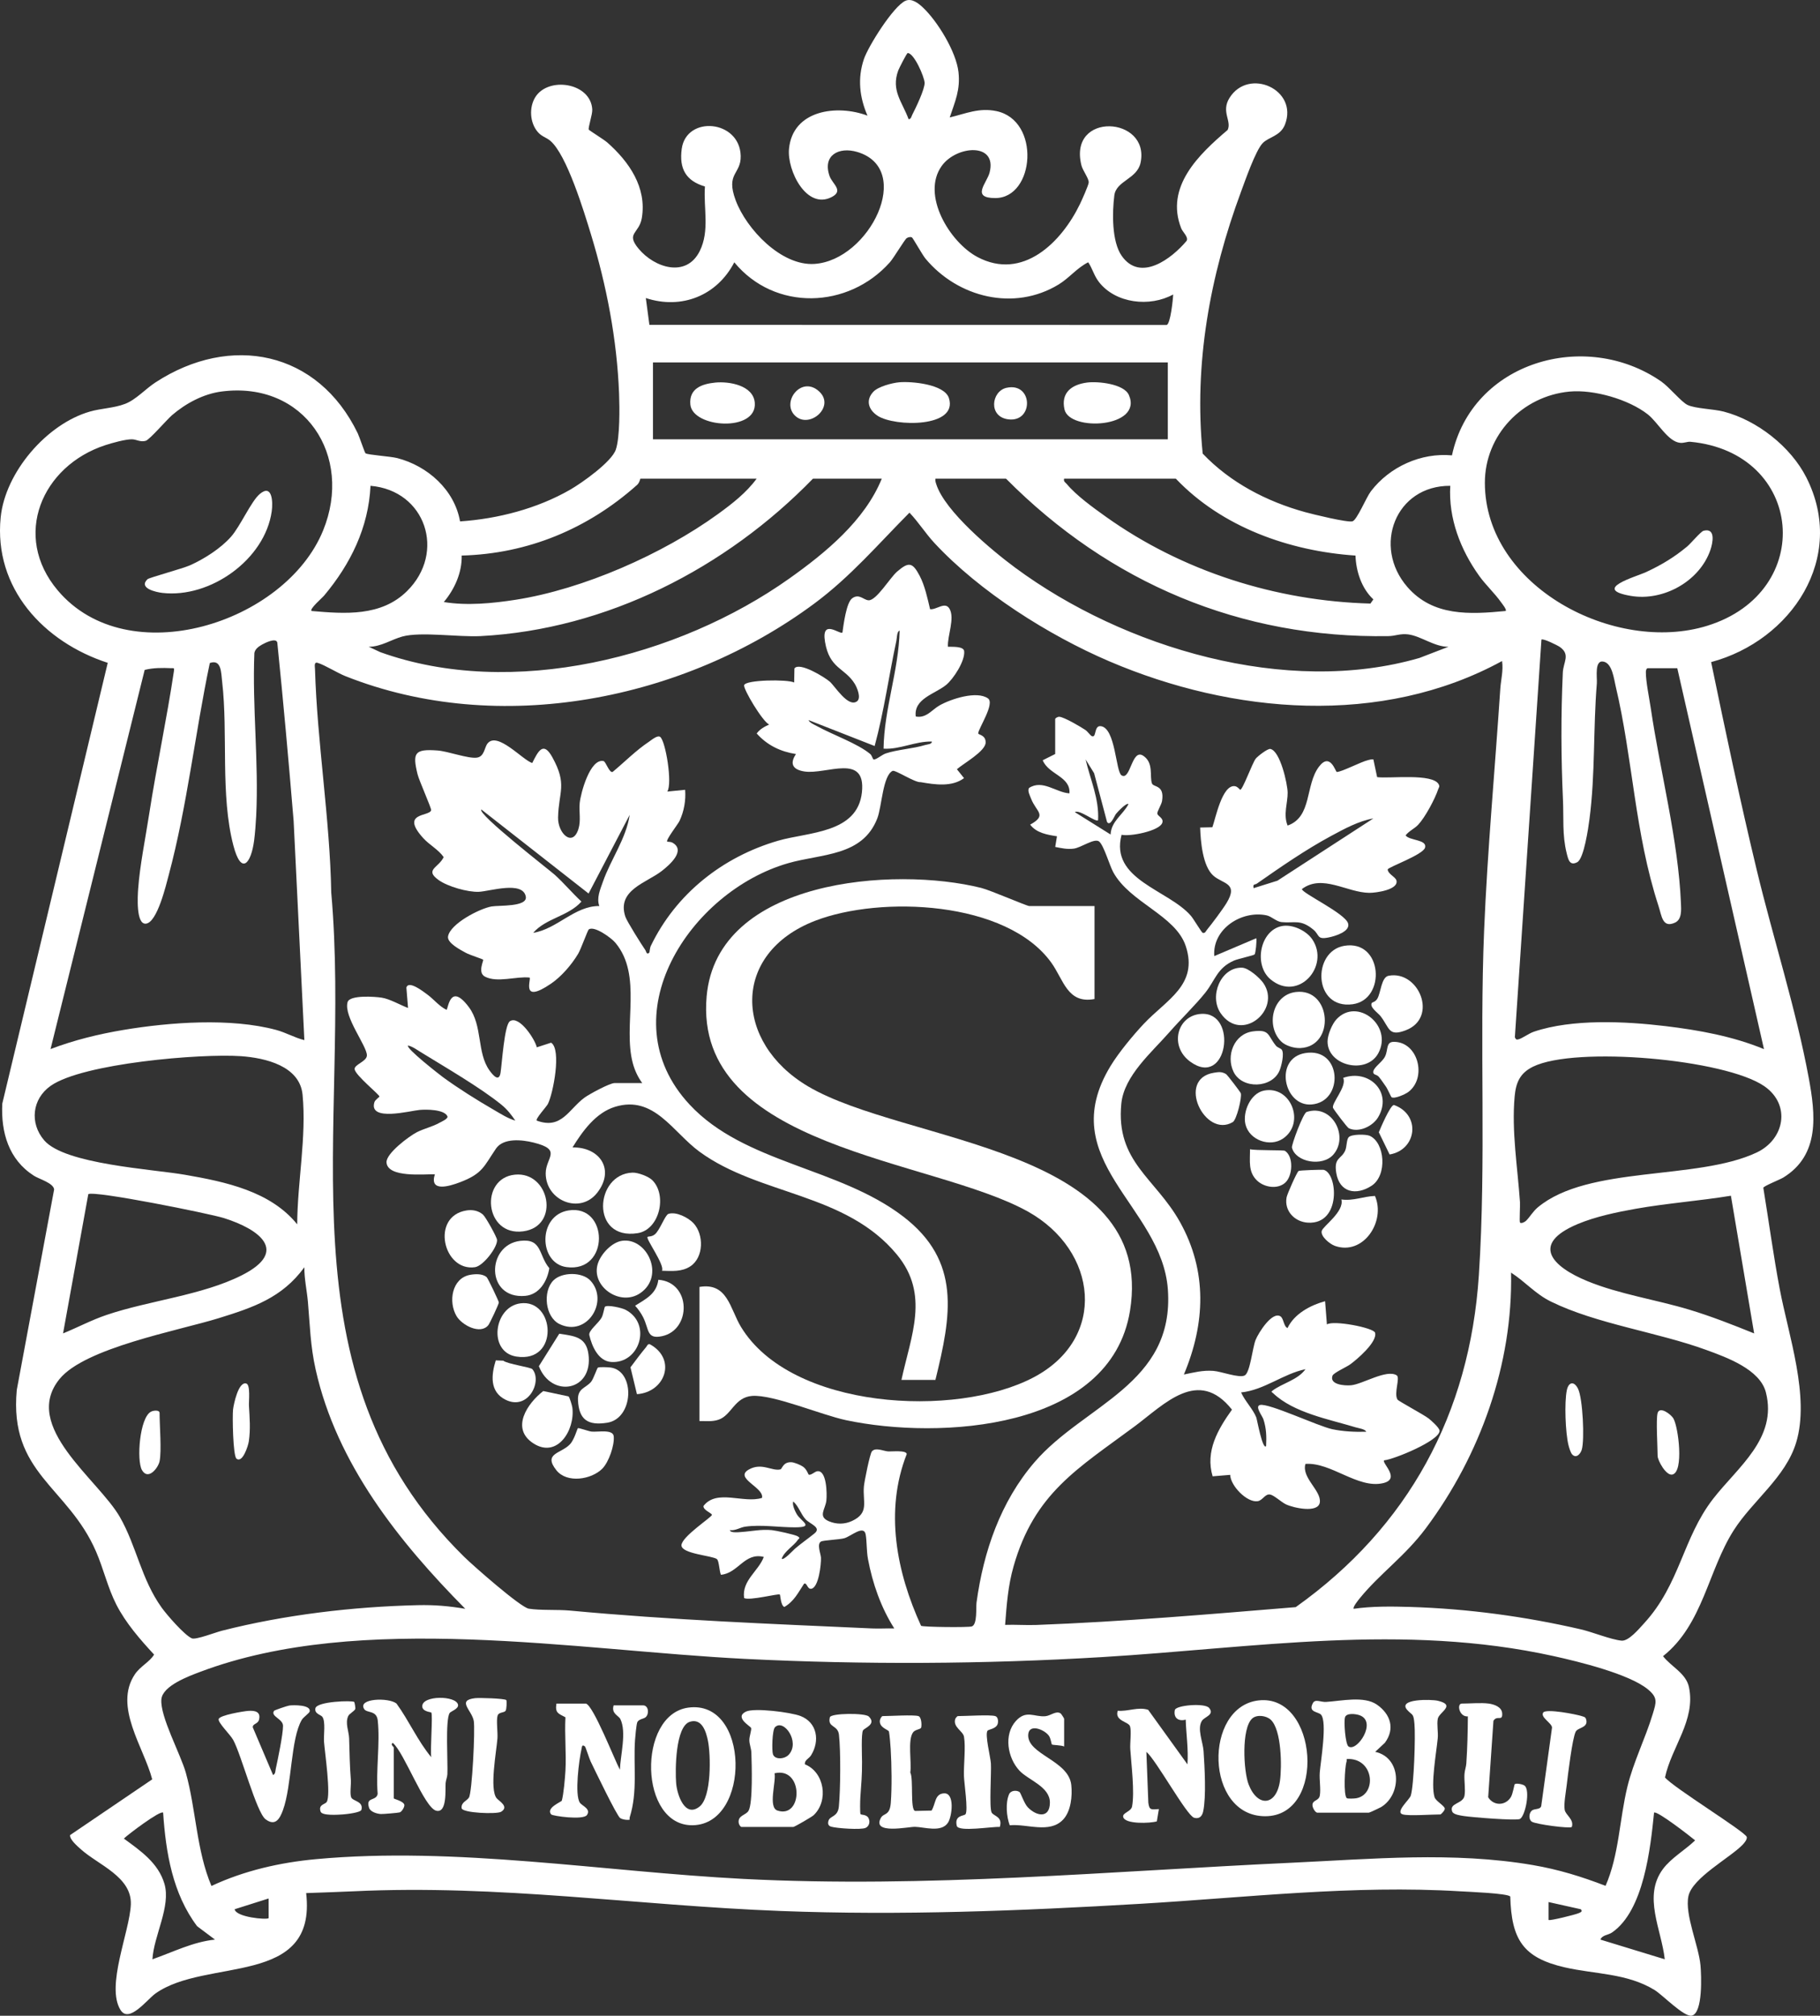 <?xml version="1.0" encoding="utf-8"?>
<svg xmlns="http://www.w3.org/2000/svg" data-name="Layer 1" id="Layer_1" viewBox="0 0 2311.59 2560">
  <rect x="0" y="0" width="2311.59" height="2560" fill="#333333" stroke="none"/>
  <defs>
    <style>
      .cls-1 {
        fill: #fff;
      }
    </style>
  </defs>
  <path class="cls-1" d="M1206.25,149.15c20.54-4.88,37.17-12.61,59.15-8.07,56.54,11.67,49.07,110.41-1.26,110.46-31.35.03-10.72-18.98-7.25-32.4,10.01-38.68-42.14-34.34-60.73-8.52-26.58,36.91,10.27,97.16,45.21,115.74,57.61,30.63,106.96-18.75,130.34-67.32,2.29-4.76,10.89-23.75,11.06-27.38.23-5.05-7.59-15.05-9.23-21.6-17.28-68.8,87.41-62.51,75.12-3.49-4.35,20.9-30.94,22.83-33.34,41.58-2.77,21.66-3.37,58.45,9.26,76.63,23.71,34.12,63.61,3.75,82.61-18.98,2.45-4.89-5.04-11.03-6.93-15.84-20.73-52.69,22.37-93.79,59-124.95,5.35-11.62-8.69-23.11,2.39-40.76,24.44-38.95,87.8-10.38,70.35,34.03-5.82,14.81-20.96,15.63-28.49,23.74-8.93,9.61-22.05,47.35-27.23,61.33-39.41,106.24-60.19,219-48.74,332.71,35.05,36.86,81.19,60.82,130.03,74.33,9.65,2.67,53.72,13.48,60.19,11.71,5.69-1.56,17.52-30.45,23.37-38.12,23.89-31.31,63.96-49.32,103-45.67,25.57-118.94,169.31-160.54,265.57-93.99,10.61,7.33,25.57,26.09,33.63,29.95,9.9,4.74,32.89,5.06,46.02,8.48,42.37,11.03,85.05,44.49,104.88,83.59,51.71,101.98-19.05,207.2-120.92,234.53,18.33,88.33,36.89,176.73,58.02,264.41,20.95,86.9,49.71,175.85,65.91,263.37,8.68,46.87,14.44,98.05-32.21,126.81-4.43,2.73-24.96,10.73-25.43,13.05,7.01,42.82,12.79,85.93,20.85,128.58,11.1,58.74,38.5,136.8,20.87,194.88-13.45,44.32-55.17,73.68-79.28,111.46-32.73,51.29-39.07,119.63-89.84,159.92,10.74,13.71,29.34,21.65,33.02,39.61,8.58,41.92-22.17,75.53-30.5,114.39,9.9,12.46,102.63,69.36,103.86,75.66.62,3.18-3.17,7.65-5.38,9.93-16.12,16.64-63.87,41.95-68.73,65.22-4.9,23.46,13.14,62.91,15.35,88.09,1.06,12.09,3.22,60.35-11.08,63.61-9.66,2.2-36.93-26.2-47.23-32.53-34.98-21.5-75.78-19.96-114.24-28.81-53.03-12.19-67.54-35.53-69.07-89.88-2.8-4.17-54.63-6.12-63.72-6.67-135.85-8.23-270.91,7.91-406.44,15.89-152.26,8.97-303.63,14.97-456.37,9.11-183.7-7.04-357.57-33.89-542.65-25.01-20.02.96-40.16,1.48-60.17,2.27,13.94,119.99-127.08,81.56-191.46,127.58-10.77,7.7-33.48,38.31-44.34,20.86-18.95-30.46,11.75-99.37,13.12-134.02,1.38-35.08-41.35-50.15-63.43-70.02-4.33-3.89-14.37-12.39-13.74-18.05l104.32-70.79c-10.57-40.69-49.39-92.47-22.05-133.38,6.84-10.23,18.73-15.63,24.45-25.07-17.75-19.21-35.94-39.97-47.94-63.46-10.91-21.35-16.27-45.41-25.77-67.34-35.87-82.86-110.61-99.08-100.7-205.33l47.43-254.59c-.78-8.19-19.06-13.17-25.73-17.46-31.99-20.54-41.91-54.96-40.11-91.56l133.94-559.78C55.81,815.51-8.23,747.14.86,656.99c5.77-57.19,58.41-118.49,113.25-134.27,14.63-4.21,30.44-4.35,44.71-9.78,13.8-5.25,25.99-19.04,38.6-27.25,95.67-62.37,206.37-40.02,256.96,64.62,2.04,4.23,8.77,24.54,9.86,25.35,2.82,2.09,31.66,3.88,40.39,6.14,38.43,9.94,72.65,40.24,79.68,80.39,48.03-3.27,98.04-16.24,139.83-40.27,14.92-8.58,52.77-35.31,58.03-50.97s4.8-53.29,4.12-71.02c-2.66-68.77-15.82-137.1-35.82-202.63-8.61-28.2-30.73-101.24-51.69-118.62-5.15-4.27-10.85-5.19-15.97-11.28-9.94-11.83-10.95-31.05-2.95-43.97,16.45-26.57,70.46-18.6,72.37,15.59.36,6.47-5.73,23.74-4.36,25.69.82,1.17,19.33,12.61,23.51,16.3,27.63,24.43,50.31,57.04,43.79,95.93-3.36,20.05-20.86,18.87-3.95,39.09,20.11,24.04,60.48,37.23,77.56,2.74,12.8-25.86,4.59-54.34,6.54-81.93-24.29-7.14-32.85-22.75-29.47-47.74,5.81-42.88,73.77-36.93,74.91,8.89.59,23.61-19.35,21.44-6.45,56.24,13.56,36.58,57.92,83.77,100.18,80.95,69.81-4.66,127.07-120.69,54.19-142.22-23.1-6.82-44.27,4.06-35.09,30.54,3.53,10.19,18.44,18.58,2.81,26.72-31.97,16.64-56.84-33.62-54.29-61.06,4.6-49.55,61.02-56.81,99.68-42.28-10.09-23.31-12.79-47.21-4.62-71.61,5.51-16.46,37.66-67.73,52.95-74.31,7.98-3.44,16.31,3.15,22.05,8.55,18.69,17.58,42.35,56.42,45.19,81.98,2.51,22.65-4.27,37.15-11.11,57.67ZM1154.04,151.42c3.24-.2,3.49-3.48,4.59-5.6,4.29-8.33,16.08-32.68,15.72-40.76-.33-7.43-13.35-37.68-21.45-37.68-1.26,0-11.21,19.85-12.03,22.08-9.35,25.56,5.01,39.71,13.17,61.97ZM1158.3,301.57c-1.72-1.1-4.81-.35-6.62.82-2.65,1.72-16.43,25.08-21.48,30.75-52.8,59.3-146.14,62.45-197.57,0-21.88,42.28-66.89,60.35-112.37,45.38l4.54,34.05,656.95.12c4.87-1.16,8.14-32.81,8.27-38.71-29.52,16.31-72.99,11.53-94.26-15.84-6.33-8.15-8.1-16.82-13.61-25.05-14.21,7.05-24.17,20.03-37.6,28.21-56.55,34.43-127.87,16.55-169-32.71-4.02-4.82-15.9-26.16-17.25-27.03ZM1483.24,460.29h-653.91v97.65h653.91v-97.65ZM281.58,497.2c-23.17,2.98-45.62,15.07-63.05,30.04-6.61,5.68-28.44,31.08-33.37,32.55-6.86,2.06-11.81-1.82-17.68-1.87-8.37-.06-25.07,4.62-33.52,7.37-80.85,26.31-119.03,115.26-60.65,184.48,88.95,105.48,288.89,42.04,337.07-76.05,38.75-94.97-23.74-190.03-128.81-176.52ZM1993.62,497.29c-60.19,5.6-107.74,55.16-107.68,115.91.14,132.16,165.58,217.75,282.44,181.53,138.89-43.05,122.92-220.03-21.42-233.67-3.78-.36-8.01,1.82-12.95,1.35-15.66-1.49-28.23-26.04-41.2-36.2-24.36-19.09-68.63-31.75-99.19-28.91ZM961.02,607.9h-147.58c-.46,0-.81,4.84-4.4,8.05-62.23,55.51-138.47,87.42-222.66,89.6.59,21.5-9.02,42.76-22.69,59.04,29.49,4.84,61.74,1.7,91.3-2.9,85.63-13.34,186.78-58.01,256.8-108.77,18.08-13.11,35.98-26.99,49.23-45ZM1119.95,607.9h-87.41c-110.27,113.52-261.92,191.62-422.22,199.95-28.18,1.46-75.68-5.91-99.35.55-13.85,3.78-27.04,13.04-42.64,13l14.7,6.84c167.2,60.11,378.35,6.67,519.58-93.58,45.92-32.6,95.75-73.54,117.35-126.76ZM1277.76,607.9h-89.69c-.43,2.53.3,4.55,1.04,6.9,10.81,34.45,71.04,84.54,100.41,106.24,138.06,101.98,344.42,163.55,513.33,114.56l36.85-14.2c-17.76.26-34.88-13.65-51.25-15.73-9.89-1.26-16.25,2.04-24.7,2.18-188.04,3.12-354.52-67.49-485.99-199.95ZM1493.45,607.9h-141.91c-.92,3.89,1.49,4.54,3.39,6.83,12.25,14.72,33.65,30.08,49.46,41.37,97.45,69.55,216.45,107.22,336.19,110.43l3.74-5.3c-14.91-13.91-21.99-35.41-22.71-55.66-83.91-5.66-169.57-36.07-228.18-97.66ZM395.67,775.95c42.53,3.71,88.41,7.18,121.24-25.19,49.88-49.17,23.7-127.91-46.32-133.78-2.51,53.17-25.46,99.55-59.1,139.63-2.34,2.79-18.65,16.73-15.83,19.35ZM1841.98,616.98c-69.63-.47-99.11,76.95-54.55,128.38,32.62,37.66,79.36,35,124.92,30.59,1.76-1.62-4.45-9.1-5.88-11.13-8.16-11.52-19.51-21.97-27.78-33.53-23.7-33.13-39.13-72.96-36.7-114.31ZM1340.19,957.64v-44.28c0-1.37,3.26-3.18,5.21-3.07,6.09.34,27.16,12.73,33.24,16.84,2.9,1.96,6.07,6.89,8.12,7.79,6.19,2.71,2.4-13.78,11.33-12.7,18.87,2.29,18.94,57.71,26.35,62.43,11.59,7.39,12.82-34.71,27.64-24.81,13.48,9,7.85,25.89,10.99,35.01,1.84,5.36,16.26,1.44,12.86,22.41-.78,4.82-6.52,13.45-5.99,16.15.66,3.32,8.17,5.48,6.35,11.39-3.27,10.64-41.52,17.88-51.77,15.35-15.2,57.23,59.56,69.68,88.18,103.08,3.09,3.6,13.58,21.2,14.85,21.51,3.2.77,3.81-1.94,5.3-3.75,6.27-7.61,20.02-25.98,24.95-34.09,15.67-25.73-4.6-24.11-16.7-34.79-13.74-12.14-16.18-43.78-16.78-61.15l15.52-.34c4.08-11.45,12.4-54.03,28.41-52.22,3.6.41,6.53,4.61,6.95,4.61,3.19,0,15.32-33.77,19.61-39.38,2.43-3.18,15.26-13.13,18.66-12.47,12.55,2.46,21.82,44.39,21.98,55.41.19,12.92-5.84,27.67-.07,41.9,31.39-11.01,22.09-51.3,39.86-74.79,14.31-18.91,21.06,6.77,22.64,6.73,6.52-.16,30.4-12.8,39.51-15,2.31-.56,4.53-1.32,6.95-.97l4.76,22.51c15.23,2.15,70.82-5.29,78.29,9.31,1.48,2.89.02,3.8-.73,6.07-4.02,12.26-16.61,35.73-25.44,45.12-4.78,5.08-11.68,7.8-15.96,13.52,4.96,6.81,27.61,5,24.68,15.57-2.5,9.04-46.73,24.67-47.43,27.61.28,5.89,9.91,9.43,11.1,14.03,3.08,11.88-26.17,15.83-34.56,15.73-28.34-.33-59.52-24.29-85.49-4.82-.06,5.21,54.8,30.77,58.65,43.6,3.09,10.3-16.18,16.15-24.54,17.84-15.52,3.15-11.24-3.02-19.73-10.02-16.41-13.52-23.95-7.75-40.32-9.44-6.49-.67-12.71-7.26-18.89-8.56-31.77-6.68-69.07,17.26-66.47,51.72l53.37-22.68c.72,3.86-.76,18.48-2.14,20.57-.8,1.21-21.22,5.62-26.23,7.83-21.48,9.47-23.65,24.72-36.42,40.79-12.09,15.22-31.46,34-45.41,49.96-22.32,25.52-57.76,55.42-61.24,90.91-7.23,73.89,43.24,94.42,74.47,150.31,34.92,62.48,32.26,128.83,4.99,193.72,13.07-2.64,23.84-5.61,37.55-4.61,9.92.73,32.7,9.45,39.67,5.82s9.88-35.24,13.9-45.19c3.59-8.88,20.87-36.56,31.54-29.89,4.18,2.61,4.08,13.15,9,14.82,8.6-18.07,28.9-28.89,47.69-34.05l2.31,29.52c7.98-5.71,59.36,4.14,61.16,10.49,3.29,11.59-23.04,34.12-31.86,40.41-4.71,3.36-20.88,10.56-22.19,14.17-4.11,11.32,14.96,12.93,23.53,12.17,14.65-1.31,45.16-20.74,57.99-12.62,4.75,3.01-3.91,22.7,1,30.79,1.2,1.98,33.49,19.2,39.58,24,3.35,2.64,13.91,11.91,13.9,15.7-.01,12.5-57.71,36.2-70.48,37.49-3.14,3.43,21.71,23.81-1.6,29.02-32.02,7.15-65.84-26.91-98.3-24.5-5.22,17.56,20.25,33.84,18.29,48.77-1.86,14.15-33.59,7.21-43.35,2.43-5.72-2.81-14.81-11.39-19.73-12.3-6.54-1.22-9.44,7.43-15.86,8.43-13.56,2.11-34.52-19.54-34.93-33.44l-22.29,1.85c-9.56-31.86,6.71-59.73,24.56-84.67-42.77-53.96-85.71-6.92-123.57,21.2-72.01,53.47-127.31,84.72-153.81,177.73-7.11,24.97-8.76,48.69-10.76,74.41,13.22-.46,26.61.6,39.84.1,109.63-4.13,219.9-13.62,329.29-22.64,143.2-101.88,221.04-246.01,232.57-421.43,9.56-145.42.62-292.66,6.7-438.41,4.25-101.97,13.76-204.21,20.54-306.48.75-11.27,4.06-23.17,2.24-35.21-153.33,83.75-342.4,67.29-498.75.4-77.4-33.12-164.71-88.45-222.15-150.25-11.29-12.14-20.3-26.58-31.75-38.6-39.94,40.23-74.9,81.34-120.75,115.37-165.76,123.03-400.3,169.76-595.53,92.32-10.47-4.15-26.49-14.29-35.32-16.92-5.01-1.49-3.54,4.57-3.44,7.98,2.72,92.98,18.97,190.27,20.63,283.69,26.5,299.67-69.86,609.39,169,843.84,11.22,11.02,71.37,63.99,81.92,65.68,14.8,2.37,36.38.94,52.09,2.4,130.71,12.15,253.27,16.78,383.74,22.69,9.43.43,18.95-.25,28.37,0-16.89-26.48-27.62-57.16-33.4-88.07-1.97-10.56-1.34-21.97-2.92-31.14-2.23-12.89-18.73,2.27-27.15,4.65-6.43,1.82-26.99,2.51-29.76,4.29-5.38,3.47-.07,15.44.13,20.6.31,7.92-2.87,38.01-12.43,39.29-5.16.69-5.25-8.34-9.1-6.36-7.55,11.44-12.59,22.28-25,29.47-4.72-1.81-4.98-15.12-5.75-15.8-1.72-1.51-38.56,8.15-45.35,4.49-3.15-22.34,18.49-34.31,24.98-52.23-24.5-6.19-32.44,20.79-54.43,22.67-2.06-4.35-2.25-17.55-5.11-19.9-5.33-4.39-45.07-6.6-45.02-17.52s38.72-35.87,38.69-38.63c-.03-2.36-11.45-6.05-10.69-11.38,16.98-21.89,50.92-2.73,74.31-10.21,3.07-13.22-36.09-25.06-16.74-36.03,16.4-9.29,29.23,2.4,40.11-.18,2.35-.56,3.09-9.53,13.86-9.11,3.75.15,11.67,3.43,14.87,5.67,4.73,3.31,6.6,9.65,7.11,10,2.26,1.59,7.71-3.54,10.52-4.12,12.54-2.56,12.96,28.79,12,37.2-1.26,11.1-11.13,20.17,3.22,26.25,9.6,4.07,20.01,4,29.45-.41,22.27-10.4,13.2-24.23,15.02-44,.58-6.29,7.56-41.25,10.15-44.34,4.59-5.49,14.67-.37,20.49.02,4.78.33,23.32-1.83,23.75,3.39-28.32,72.22-12.93,150.02,18.19,218.09,2.76,1.67,60.34,2.23,64.47.8,7.23-2.49,5.1-23.97,5.98-30.36,8.88-64.94,30.56-128.15,73.75-178.32,62.92-73.09,177.86-98.61,169.28-219.21-7.59-106.59-145.92-163.51-72.81-283.84,10.32-16.99,28.32-38.72,42.03-53.35,28.86-30.81,69.75-49.53,53.51-98.87-12.93-39.28-70.89-55.06-92.17-94.03-4.62-8.45-12.04-34.4-17.98-38.93s-22.96,7.96-32.07,9.12c-8.46,1.08-15.51-.56-23.59-2.15l2.22-13.53c-12.29-1.93-26.03-4.16-34.03-14.78,22.11-12.31,7.67-16.02,1.16-32.98-1.37-3.57-5.03-10.35-2.52-13.66,17.17-11.1,34.37,5.95,51.26,6.89,1.48-21.68-26.52-23.71-33.97-42.03l15.81-7.92ZM386.57,1320.99l-13.62-278.18c-6.27-75.69-13.06-151.25-20.75-226.78-1.55-6.51-15.44.32-19.42,2.62-4.26,2.46-8.82,5.54-9.71,10.72-2.76,68.82,5.69,137.93,2.32,206.71-.44,8.96-1.48,22.75-2.63,31.43-3.93,29.56-16.34,44.55-26.31,6.41-16.82-64.35-6.62-142.03-14.31-208.25-1.35-11.6-.88-28.84-15.66-23.62-18.79,89.29-28.58,180.91-52.15,269.17-3.43,12.86-14.66,60.51-29.07,61.84-12.73,1.18-10.4-35.46-9.8-43.95,2.07-29.42,9.36-65.22,13.97-95.04,9.4-60.85,22.44-121.09,31.51-182.02.33-4.33.05-3.29-3.42-3.45-11.26-.5-22.85-.58-33.77,2.18l-119.56,481.54c29.67-11.33,61.21-19.06,92.61-24.31,58.8-9.83,136.14-15.56,193.96,0,12.53,3.37,23.34,9.88,35.83,12.96ZM2130.33,848.63h-37.46c-1.65,0-2.44,2.73-2.46,4.62-.11,12.18,4.3,33.04,6.23,46.12,11.75,79.65,35.05,168.08,38.33,247.8.34,8.24,1.32,20.47-7.44,24.53-16.07,7.45-16.91-8.4-21.03-21.03-30.39-93.28-32.47-186.68-54.47-279.36-2.19-9.24-4.29-28.09-14.74-30.89-12.7-3.4-8.53,20.11-9.14,27.5-4.73,57.12-1.88,115.23-9.35,172.33-1.38,10.58-6.97,50.34-15.6,54.79-9.63,4.97-11.38-3.51-13.4-11.61-5.74-23.06-3.63-44.9-4.68-67.98-2.43-53.52-2.64-107.44-.18-161.23.62-13.48,9.94-22.75-3.66-32.5-3.02-2.16-21.69-11.37-23.49-9.42l-33.75,504.98c.99,2.13,1.38,3.44,4.31,2.74,5.05-1.21,13.38-7.58,19.83-9.76,48.88-16.53,116.27-13.22,167.1-7.12,42.4,5.09,85.72,12.93,125.16,29.24l-110.1-483.74ZM1406.07,1043.94l-16.43-61.96-10.83-17.52c5.97,25.67,17.39,50.11,15.86,77.19-2.89,3.1-23.64-14.06-29.49-10.22l45.38,28.4c.75-16.93,15.74-25.11,22.72-38.59-2.48-2.31-14.12,10.19-15.91,12.45-1.92,2.42-7.13,16.45-11.3,10.24ZM1744.33,1039.41c-18.7,3.25-37.08,13.33-53.74,22.3-32.27,17.38-64.05,39.39-94.1,60.38-2.73,1.91-5.56.07-4.25,5.87l30.23-9.48,121.86-79.07ZM377.48,1554.91c.23-53.64,11.95-111.03,6.81-164.63-3.51-36.6-47.45-46.77-78.22-48.94-50.8-3.58-201.08,9.04-241.76,37.7-23.51,16.57-26.96,47.28-8.16,69.2,26.08,30.42,137.63,36.56,178.79,43.72,51.08,8.88,108.51,20.79,142.54,62.94ZM1930.54,1552.63c1.56,1.61,6-.5,7.85-2.35,4.86-4.88,8.6-11.79,14.82-16.97,64.32-53.56,201.96-33.86,277.84-69.56,35.63-16.77,43.82-60.69,9.93-84.21-49.79-34.55-240.13-51.22-293.82-24.88-16.61,8.15-21.79,20.11-23.4,37.91-3.99,44.21,3.76,89.97,6.77,133.97.32,4.64-.88,25.16.02,26.09ZM80.07,1693.43c18.46-7.54,35.97-16.9,54.96-23.35,54.32-18.47,121.28-24.86,172.06-50.47,60.71-30.62,22-58.56-22.69-72.65-18.36-5.78-165.01-35.27-172.26-30.37l-32.06,176.83ZM2198.44,1518.58c-40,6.53-80.9,9.51-120.81,16.55-23.77,4.19-51.54,10.06-73.72,19.38-60.34,25.34-32.87,54.01,12.3,72.55,40.59,16.66,87.27,23.5,129.49,36.26,27.98,8.46,55.22,19.18,82.25,30.12l-29.51-174.85ZM590.93,2043.16c-84.16-85.07-163.28-184.1-190.02-303.86-6.75-30.25-7.19-55.5-9.8-85.58-1.27-14.69-4.71-29.44-4.55-44.3-28.18,38.79-65.22,51.18-108.97,64.72-50.79,15.72-169.83,37.55-202.02,77.27-48.77,60.17,49.24,127.3,76.71,175.26,21.14,36.9,27.01,78.66,53.04,115,6.55,9.14,28.96,34.98,38.34,39.03,4.96,2.14,30.17-7.63,37.98-9.62,79.78-20.36,166.84-30.62,249.02-32.53,21.1-.49,39.59,1.11,60.27,4.62ZM1719.38,2043.17c22.78-3.34,48.31-3.07,71.61-2.36,72.46,2.19,146.06,12.07,216.77,28.45,15.27,3.54,37.96,12.96,51.71,14.36,9.06.93,22.3-15.03,28.89-22.24,45.71-49.97,48.64-107.7,87.43-157.82,31.18-40.28,82.05-76.91,67.06-135.31-7.47-29.13-49.66-44.32-75.63-53.8-62.07-22.67-139.32-32.94-197.39-61.46-19.97-9.81-32.43-25.12-50.64-36.76,2.45,116.16-39.28,232.18-108.11,324.51-26.5,35.55-58.25,57.52-83.8,88.78-1.63,1.99-9.76,11.91-7.9,13.65ZM1658.07,1738.88c-28.5,5.91-52.17,26.44-81.74,29.52,4.58,10.59,15.23,21.31,19.29,31.78.97,2.5,7.99,41.81,12.47,36.33.58-12.04.38-22.5-3.44-34.01-1.49-4.49-11.17-16.47-4.32-18.15,11.06-2.72,73.38,26.78,91.68,30.7,13.93,2.98,29.05,3.65,43.25,3.27-1.3-3.44-9.95-4.53-13.62-5.65-33.47-10.19-78.31-18.31-104.46-43.13-2.02-1.91-3.23-1.67-.98-3.4,12.17-9.34,32.16-13.53,41.87-27.26ZM1009.62,1966.9c8.02-6.87,16.72-12.84,24.85-19.44,9.33-7.58-5.63-11.93-11.1-17.75-6.38-6.78-8.72-16.51-15.82-22.79-1.8,3.86,2.45,12.77,4.4,16.04,5.64,9.44,23.01,16.66-2.12,16.76-20.55.08-42.98-3.78-63.41-.85-6.41.92-12.37,5.37-19.45,4.4.62,3.97,11.9,2.55,14.86,2.35,13.06-.87,24.84-3.69,38.48-2.36,5.17.5,29.85,5.79,32.96,7.92,3.77,2.58,1.41,2.42-.01,4.56-4.95,7.49-16.92,14.03-20.45,23.82,2.61,2.55,14.6-10.77,16.82-12.67ZM2039.23,2395.02c17.2-39.35,17.59-84.12,27.69-125.71,7.78-32.05,22.84-61.35,32.26-92.64,4.42-14.69,6.81-20.55-6.31-31.3-23.8-19.5-88.04-35.16-119.18-42.04-191.85-42.4-380.59-10.51-573.34,1.15-149.99,9.07-304.22,9.79-454.1,2.3-214.7-10.74-487.92-60.51-691.92,16.45-14.58,5.5-47.78,17.65-49.36,34.84-1.99,21.6,24.54,69.91,31.12,93.55,12.94,46.46,13.33,98.38,32.47,143.56,41.51-19.45,87.09-29.83,132.8-34.05,177.36-16.38,365.24,15.93,542.54,25.07,232.9,12,465.2-9.8,697.13-20.55,101.62-4.71,204.82-14.31,305.83,2.99,32.61,5.58,61.7,14.58,92.38,26.38ZM207.2,2302.08c-3.35-3.56-45.26,28.2-49.9,32.92,21.03,15.38,43.73,30.87,51.55,57.41,8.47,28.77-13.61,66.13-15.25,95.88,26.14-9.14,51.42-22.12,79.45-24.99l-22.69-17.02c-31.16-41.4-39.76-93.47-43.16-144.19ZM2114.42,2488.29c-4.11-37.8-28.08-80.07-2.26-114.68,10.59-14.19,28.23-24.12,40.83-36.34-5.42-4.61-48.98-38.48-52.17-35.19-4.56,44.98-12.9,124.33-53.34,152.18-4.87,3.35-12.42,3.1-14.79,9.03l81.72,25ZM341.18,2436.07l-.03-24.99-43.11,13.65c1.57,10.17,40.8,13.68,43.15,11.34ZM2007.73,2424.73l-40.86-9.11v22.71c1.36,1.4,34.08-6.77,37.99-8.54,2.36-1.07,5.89-2.06,2.87-5.05Z"/>
  <path class="cls-1" d="M815.71,1375.5c-5.58-7.62-9.6-16.27-12.03-25.44-12.77-48.26,12.81-111.02-22.09-152.78-5.17-6.19-26.74-21.91-33.8-16.9-1.37.97-9.92,24.95-13.44,30.86-8.23,13.82-21.32,29.05-34.59,38.07-38.88,26.43-24.73-5.69-27.09-7.8-16.92-1.86-41.04,6.99-56.72-1.19-9.69-5.05-1.43-20.33-2.31-21.49-.71-.94-17.07-6.02-21.97-8.73-6.84-3.78-24.07-12.56-22.61-20.88,2.83-16.16,40.14-35.36,55.32-38.02,9.38-1.65,45.86.84,43.44-12.51-3.72-20.49-46.01-6.61-59.8-6.08s-39.28-6.57-51.01-15.02c-18.29-13.17.18-15.46,6.51-29.08-6.97-9.86-18.06-15.36-25.98-24.12-29.96-33.14,8.23-27.06,10.06-35.41.54-2.45-15.33-37.63-17.32-45.9-6.49-26.89-3.95-32.14,25.43-29.96,13.26.98,38.69,10.53,49.85,9.11,9.87-1.26,9.58-13.09,13.8-18.17,12.64-15.21,44.36,21.15,56.63,24.98,7.56-15.05,14-28.26,25.53-7.36,19.4,35.17,8.01,43.32,7.29,76.56-.43,20.01,18.53,38.4,25.92,14.39,3.27-10.64.53-21.76,1.54-32.53,1.19-12.75,13.24-57.18,30.27-53.54,2.96.63,7.39,15.68,11.66,13.73,14.99-12.44,29.68-27.38,45.88-38.15,3.04-2.02,10.97-8.94,14.45-6.25,6.91,5.35,15.79,59.55,8.98,69.4l22.69-2.24c1.03,13.52-1.35,27.13-7.09,39.45-1.95,4.2-18.1,24.81-15.61,26.38.57.36,4.19-.03,6.57,1.3,17.59,9.87-3.79,28.4-13.57,36-19.46,15.13-57.38,24.2-46.23,57.99,1.97,5.96,20.77,35.82,25.48,42.57,1.01,1.45,1.51,6.68,5.03,2.97.29-.31.5-5.65,1.81-8.37,31.89-66.16,91.21-113.1,161.65-133.61,38.31-11.16,100.92-9.09,106.5-61.52,5.36-50.36-45.21-22.17-73-26.42-14.24-2.18-19.4-9.36-10.76-22.14-19.71-3.07-36.55-11.17-49.89-26.14,4.15-5.58,9.71-8.55,15.82-11.35-8.48-3.91-32.83-44.79-31.78-49.92,1.43-6.99,55.27-7.67,63.56-3.46l.33-17.84c6.19-8.83,38.85,11.36,44.98,16.83,6.72,5.99,23.07,32.85,34.33,25.03,5.93-4.12.28-17.53-2.79-22.5-12.59-20.36-31.97-18.72-37.68-53.15-5.07-30.55,19.66-8.29,22.15-11.95,1.35-9.52,4.88-37.89,12.32-43.33,8.89-6.49,14.3,2.09,20.8,2.5,9.81.62,27.38-28.72,36.19-36.35,14.95-12.93,19.74-11.84,28.74,5.23,6.51,12.36,10.04,28.8,13.23,42.42,8.01,1.1,18.94-10.13,24.58-.74,7.27,12.11-2.74,34.69-1.9,48.43,4.97.26,19.92-.92,20.63,5.62,1.33,12.26-13.54,35.28-23.08,43.01-14.15,11.46-41.23,17.29-38.4,39.94,13.31,2.61,20.38-8.5,30.2-14.07,14.24-8.07,47.28-19.01,61.53-8.89,9.15,6.51-12.33,38.36-12.41,44.4-.03,1.96,9.48,1.77,9.45,11.5-.04,11.23-28.1,26.65-36.52,34.05l9.05,11.3c-15.34,11.55-37.19,8.25-55.02,5.12-7.31.88-32.34-15.99-35.77-14.3-12.42,6.13-13.63,45.52-19.37,60.31-18.83,48.5-70.7,44.64-113.36,56.94-124.42,35.86-229.23,194.56-125.05,306.49,69.76,74.94,189.03,79.25,271.17,142.09,74.26,56.81,61.14,125.87,41.06,207.61h-43.14c12.12-56.49,36.06-108.41-5.65-159-65.05-78.92-174.61-75.12-250.73-130.74-34.2-24.99-57.87-72.27-107.41-57.09-24.46,7.49-41.27,30.94-53.99,51.58,34.54-.64,54.3,28.09,31.39,57.53-21.7,27.88-65.42,10.28-65.45-24.58-.01-20.27,21.7-29.91-15.37-39.13-14.83-3.69-38.38-6.16-47.82,7.72-15.3,22.5-16.84,31.77-45.82,42.74-13.51,5.11-39.05,12.88-31.77-10.18-13.43-.32-59.7,4.7-61.41-14.89-.99-11.37,28.79-33.57,38.63-38.58,9.29-4.74,19.18-6.64,28.84-12.03,2.38-1.33,11.38-5.13,9.83-8.3-4.27-8.74-26.71-8.66-35.15-7.94-11.62.99-65.17,15.34-57.53-9.79.97-3.2,6.38-6.38,6.38-7.27.02-2.34-30.23-26.68-31.47-34.48-.97-6.07,15.42-9.79,15.57-17.69.22-11.82-29.92-49.5-24.52-67.72,2.74-9.23,34.62-6.98,43.32-5.61,10.41,1.64,23.39,9.29,33.44,13.09l-2.09-25.84c2.69-10.01,22.17,5.52,26.91,8.99,7.75,5.67,14.98,14.91,24,19.14,2.2,0,3.97-36.04,28.4-3.43,17.78,23.74,9.95,57.81,26.25,80.48,4.28,5.95,12.03,15.28,14.02,2.99,1.75-10.82,4.82-60.64,11.84-65.45,11.81-8.08,32.13,23.19,34.21,33.09l18.18-5.88c13.48,8.47,2.56,64.78-4.13,77.87-1.86,3.64-16.13,18.89-14.08,21.09,31.46,11.65,40.45-14.31,60.55-29.12,6.05-4.46,32.09-18.56,38.21-18.56h35.19ZM1122.22,950.83c.69-50.62,19.21-99.18,20.42-149.89-3.57.61-3.42,9.46-4.15,12.85-9.56,44.47-15.68,89.71-27.6,133.65l-84.02-32.95c1.27,3.46,7.98,6.14,11.3,7.97,19.47,10.74,51.07,21.77,67.12,35.14,2.37,1.97,3.02,6.97,4.55,6.97,3.58,0,10.22-6.01,15.07-7.66,14.78-5.02,34.26-5.89,50.48-10.84,2.59-.79,8.43-.83,8.12-4.32-20.88-.52-40.37,10.26-61.3,9.07ZM747.56,1134.77l-136.2-106.71c-5.69,5.45,86.52,76.88,93.13,82.83,11.86,10.69,22.25,23.23,33.98,34.1-16.5,18.7-45.1,21.04-61.26,39.72,30.5-4.89,52.66-34.33,84-34.06-3.76-10.07,1.05-20.86,4.49-30.7,10.03-28.65,29.49-54.61,34.09-85.1l-52.23,99.91ZM654.5,1423.17c-5.1-7.51-10.3-14.2-17.42-20.02-26.65-21.78-72.64-48.4-103.1-67.21-4.69-2.9-10.39-7.04-15.71-8.11-3.51,3.13,40.68,37.52,44.69,40.44,19.38,14.12,42.8,28.83,63.6,40.85,8.7,5.03,18.32,11.32,27.93,14.05Z"/>
  <path class="cls-1" d="M1390.15,1150.67v118.09c-34.41,6.48-39.18-24.37-54.87-46.17-56.78-78.9-216.89-85.28-299.93-53.22-106.83,41.25-103.29,154.39-9.17,210.24,122.86,72.89,442.93,76.47,409.04,285.1-24.65,151.8-242.44,164.03-360.69,138.91-31.32-6.65-92.6-32.8-119.28-30.79-22.37,1.68-26.15,24.57-42.51,30.15-8.3,2.83-15.91,1.63-24.36,1.75v-170.33c35.75-6,38.76,27.67,52.67,50.65,63.48,104.92,272.67,116.6,371.97,64.08,93.8-49.61,81.37-160.94-7.6-210.51-121.3-67.59-425-79.63-407.92-273.24,13.14-148.94,238.18-165.39,348.78-137.71,11.79,2.95,57.75,23,61.02,23h82.87Z"/>
  <path class="cls-1" d="M828.57,1498.9c19.12,19.2,9.05,62.84-18.67,67.22-60.41,9.55-54.64-75.42-6.46-76.88,6.87-.21,20.28,4.78,25.13,9.65Z"/>
  <path class="cls-1" d="M1627.93,1176.16c13.49-2.75,31.34,5.72,38.85,16.89,22.73,33.8-17.77,80.07-53.03,50.77-21.74-18.06-13.57-62.02,14.18-67.67Z"/>
  <path class="cls-1" d="M1707.42,1201.18c48.9-8.12,53.51,68.33,10.63,74.2-50.06,6.85-51.97-67.33-10.63-74.2Z"/>
  <path class="cls-1" d="M654.03,1491.81c44.19-4.34,57.83,65.66,10.51,71.98-49.33,6.59-55.68-67.55-10.51-71.98Z"/>
  <path class="cls-1" d="M722.03,1537.27c51.31-8.22,52.74,79.57-2.63,71.93-35.31-4.87-36.66-65.64,2.63-71.93Z"/>
  <path class="cls-1" d="M790.2,1575.8c31.54-4.33,54.9,44.45,23.09,66.4-25.76,17.77-63.62-8.84-53.8-37.93,4.07-12.06,17.72-26.68,30.71-28.47Z"/>
  <path class="cls-1" d="M1627.04,1322.51c-19.57-19.8-10.98-59.05,18.74-62.65,45.42-5.5,50.62,69.2,5.79,71.17-7.89.35-18.95-2.88-24.54-8.53Z"/>
  <path class="cls-1" d="M660.81,1575.89c28.02-3.29,22.85,17.95,36.88,34.71-2.57,16.52-12.7,33.62-30.71,35.17-50.34,4.35-49.38-64.82-6.17-69.88Z"/>
  <path class="cls-1" d="M1577.5,1228.95c8.14.24,22.53,12.96,27.06,19.53,23.4,33.91-27.61,76.86-54.19,38.31-14.95-21.68,0-58.63,27.14-57.83Z"/>
  <path class="cls-1" d="M1697.44,1294.52c26.43-28.42,71.91,8.06,53.2,42.99-14.87,27.75-64.77,16.09-64.5-14.99.07-8.24,5.68-21.95,11.31-28Z"/>
  <path class="cls-1" d="M592.63,1537.25c7.48-1.17,15.02.24,20.84,5.34,3.37,2.95,17.52,28.37,17.83,32,.8,9.24-17.46,33.21-28.05,34.74-40.42,5.84-56.67-64.86-10.62-72.08Z"/>
  <path class="cls-1" d="M722.1,1773.45c1.56,1.53,4.52,11.63,4.87,14.42,3.5,28.51-19.27,64.93-49.65,45.13-29.02-18.91-7.58-50.59,12.64-66.37l32.15,6.81Z"/>
  <path class="cls-1" d="M1627.9,1333.02c3.68,4.78-.47,21.17-2.75,26.6-9.43,22.53-47.5,24.05-58.4,1.61-9.89-20.37.52-48.19,24.51-51.38,21.71-2.89,18.48,4.8,29.24,18.11,2.06,2.55,6.06,3.34,7.39,5.06Z"/>
  <path class="cls-1" d="M660.78,1655.28c44.34-6.07,50.05,76.26-5.01,67.54-36.13-5.72-28.76-62.92,5.01-67.54Z"/>
  <path class="cls-1" d="M880.77,1553.42c13.38,14.27,13.25,43.35-3.87,54.75-10.92,7.27-23.64,6.01-36.13,5.7,3.99-7.13-21.25-41.26-18.26-43.04,1.41-.83,5.16.11,9.26-3.24,6.27-5.13,12.93-24.52,17.2-25.95,9.75-3.26,25.22,4.77,31.79,11.77Z"/>
  <path class="cls-1" d="M759.29,1736.96c1.69-1.19,13.31-.62,16.49-.16,31.23,4.54,29.23,64.73-4.49,70.05-24.52,3.87-36.01-3.64-37.19-28.59-.73-15.41,10.07-15.22,16.81-23.58,2.82-3.5,7.41-17.05,8.37-17.73Z"/>
  <path class="cls-1" d="M702.94,1626.07c10.68-10.72,36.6-10.92,46.98.32,24.01,26-4.19,72.1-39.27,55.17-18.32-8.84-21.55-41.6-7.71-55.5Z"/>
  <path class="cls-1" d="M764.96,1865.24c-13.84,13.84-44.85,18.92-58.29,1.99-17.2-21.68,5.79-20.95,17.16-32.91,5.74-6.04,9.25-19.83,10.18-20.53s13.61,3.93,17.23,4.31c8.08.85,27.29-3.33,28.26,5.97,1.18,11.33-6.28,32.9-14.54,41.16Z"/>
  <path class="cls-1" d="M768.24,1659.6c3.25-2.8,21.55,1.33,26.35,3.86,33.73,17.75,17.98,68.78-18.36,66.24-16.26-1.14-24.43-19.84-27.71-34.01-1.38-5.96,11.93-15.13,15.87-22.9,1.86-3.67,3.33-12.74,3.85-13.18Z"/>
  <path class="cls-1" d="M1649.33,1487.14c1.29-.93,30.18-1.82,31.73-1.48,17.93,4.01,22.84,69.36-19.65,67.14-16.88-.88-30.42-14.76-27.33-32.04.79-4.44,13.07-32.06,15.25-33.62Z"/>
  <path class="cls-1" d="M1605.23,1385.09c34.26-6.95,53.2,41.02,24.45,60.81-16.68,11.49-43.01,2.14-47.83-18-3.76-15.7,6.39-39.37,23.38-42.81Z"/>
  <path class="cls-1" d="M1713.08,1444.15c3.71-3.82,21.72-3.85,26.68-1.62,19.14,8.6,22.67,50.15,2.21,63.44-19.55,12.7-40.71,8.58-44.78-16.33-3.25-19.89,6.42-17.21,11.36-28.44,2.13-4.85,1.56-14.02,4.52-17.06Z"/>
  <path class="cls-1" d="M1742.45,1273.63c.57-.83,4.47-1.05,6.99-5.43,4.38-7.63,4.96-27.22,14.21-28.98,38.45-7.33,63.6,53.46,21.6,69.31-22.01,8.3-20.17-2.99-31.88-18.13-3.05-3.95-14.54-11.54-10.92-16.77Z"/>
  <path class="cls-1" d="M1657.46,1337.45c47.02-8.06,50.11,61.94,8.29,65.23-35.3,2.78-47.96-58.43-8.29-65.23Z"/>
  <path class="cls-1" d="M1746.34,1518.85c14.08,32.47-14.94,76.13-50.92,63.41-6.3-2.23-18.42-12.05-16.69-18.94,1.56-6.18,28.94-24.43,24.95-39.98,15.4,2.09,28.17-4,42.66-4.49Z"/>
  <path class="cls-1" d="M1705.98,1368.91c32.68-11.72,63.33,18.06,44.36,50.05-6.75,11.38-24.54,19.97-37.24,13.91-2.04-.98-18.54-22.89-19.92-25.66-2.8-5.64,18.02-27.43,12.8-38.29Z"/>
  <path class="cls-1" d="M1525.56,1287.64c47.28-2.98,33.63,95.41-13.93,60.61-26.97-19.73-16.53-58.69,13.93-60.61Z"/>
  <path class="cls-1" d="M710.32,1693.81c18.87,3.01,34.06,3.63,37.07,25.94,6.38,47.21-47.13,56.32-62.96,15.31l25.89-41.25Z"/>
  <path class="cls-1" d="M597.13,1619.04c6.54-1.18,15.71-1.63,20.96,2.94,1.66,1.45,15.33,30.31,15.48,32.09.17,1.92-11.54,26.66-13.37,28.9-10.15,12.45-33.48-.01-40.29-11.44-10.74-18.02-6.17-48.25,17.22-52.49Z"/>
  <path class="cls-1" d="M1659.55,1412.2c32.43-10.65,54.16,31.33,33.82,54.26-13.86,15.62-47.86,9.61-52.47-9.01-.8-3.24,14.18-43.78,18.65-45.25Z"/>
  <path class="cls-1" d="M1541.67,1362.42c6.16-1,9.89-1.58,15.48,1.61,1.57.89,18.39,22.96,18.82,24.45,1.57,5.41-5.34,33.7-10.23,36.6-35.41,21.02-72.16-54.87-24.07-62.66Z"/>
  <path class="cls-1" d="M836.16,1625.3c41.87,3.05,42.32,63.71,4.65,71.66-19.74,4.17-16.18-8.58-23.93-24-2.66-5.29-6.27-10.32-10.22-14.72,13.63-8.56,27.25-15.02,29.5-32.94Z"/>
  <path class="cls-1" d="M1767.32,1393.41c-.65-.47-4.91-10.59-7.5-14.08-2.77-3.73-5.8-8.59-8.65-11.86-2.84-3.27-7.56-2-6.93-6.68.75-5.57,11.6-12.12,15-19.22,4.09-8.55.87-18.43,11.14-18.44,30.84-.03,42.47,45.64,18.26,63.74-3.84,2.87-17.71,9.15-21.32,6.53Z"/>
  <path class="cls-1" d="M629.68,1727.67l9.5.39c5.76,4.41,34.76,8.28,36.93,10.77,13.08,14.99-5.13,53.4-34.2,38.74-20.19-10.18-17.98-31.44-12.23-49.9Z"/>
  <path class="cls-1" d="M1632.4,1501.98c-9.74,8.8-26.6,6.06-35.75-2.6-11.69-11.06-8.9-25.31-8.98-39.86,6.42,1.79,42.46.82,44.36,2.05,11.35,7.35,9.81,31.89.37,40.41Z"/>
  <path class="cls-1" d="M808.98,1770.58l-8.21-34.08c6.44-8.62,12.96-17.4,19.84-25.65,1.41-1.69,1.9-4.45,4.95-3.56,34.26,18.91,19.29,60.89-16.58,63.3Z"/>
  <path class="cls-1" d="M1764.95,1466.19l-13.72-28.21c2.42-5.8,14.49-34.28,19.18-34.67,34.62,12.31,29.2,57.07-5.47,62.88Z"/>
  <path class="cls-1" d="M1672.82,2302.07c-2.84-.76-6.18-6.82-5.85-10.18.59-6.06,8.05-4.78,9.29-11.36,1.54-8.15-.76-20.42-.02-29.54,1.16-14.18,9.65-63.79,1.69-73.25-3.43-4.09-17.06-2.75-10.37-14.92,3.01-5.46,10.02-.97,16.66-1.37,19.12-1.15,48.11-7.95,64.51,3.38,17.4,12.02,23.41,30.71,10.21,48.52l-12.32,11.48c33.4,7.17,34.35,53.68,7.61,70.11-1.61.99-14.72,7.13-15.57,7.13h-65.84ZM1712.66,2217.97c10.68,7.71,37.43-31.99,13.66-39.79-4.74-1.56-16.14-2.98-17.99,2.71-1.77,5.42.45,34.28,4.33,37.08ZM1710.52,2283.66c1.08.92,9.73.55,12.13.11,25.67-4.65,22.93-48.79-8.99-49.88-5.27-.18-2.49.58-3.41,3.42-2.34,7.16-4.03,42.69.27,46.34Z"/>
  <path class="cls-1" d="M941.72,2320.24c-1.8-.54-3.38-3.61-3.57-5.71-.84-9.14,9.35-9.25,12.56-14.83,5.69-9.88,4.06-59.45,3.6-73.81-.18-5.5-2.49-10.49-2.57-15.8-.08-5,3-12.97,2.25-15.55-.65-2.26-21.7-13.43-6.59-20.79,10.49-5.11,56.92.78,69.35,5.58,21.27,8.22,24.76,31.65,13.38,49.91-2.62,4.21-8.66,6.18-7.79,11.46,24.75,9.93,30.43,46.12,11.13,64.55-2.36,2.25-24.4,14.97-25.9,14.97h-65.84ZM984.27,2193.62c-3.47,3.6-4.14,29.61-2.52,34.35,2.45,7.19,14.92,6.25,20.2.34,14.62-16.35-6.75-46.02-17.68-34.69ZM983.71,2252.1c2.41,10.09-8.61,43.27,3.77,47.33,32.54,10.68,33.24-56.17-3.77-47.33Z"/>
  <path class="cls-1" d="M1456.01,2224.86l2.48,64.55c1.3,10.14,3.84,8.55,13.4,8.13l-2.58,15.59c-7.84,2.52-40.7,3.93-42.74-5.61-1.17-5.48,10-6.56,11.28-13.37,3.44-18.4-.99-53.26-2.28-72.71-.53-8.02,1.69-22.92-.36-29.16-1.9-5.76-19.92-6.7-15.55-19.65,13,1.19,25.72-5.28,38.63-1.17l49.9,69.28c1.34-19.09-1.59-37.78-2.23-56.78-9.33,2.54-15.76-2.31-13.82-12.17,1.22-6.24,38.05-9.29,43.52-2.77,7.39,8.8-5.67,11.19-9.04,16.32-6.53,9.95,1.26,27.12,2.01,38.4,1.35,20.41,3.53,57.68-.46,76.7-1.28,6.11-4.94,10.04-11.54,8.09-9.5-2.8-48.26-73.46-60.61-83.68Z"/>
  <path class="cls-1" d="M547.79,2174.9c-.42-.61-11.46-1.03-11.48-7.93-.04-14.12,42.99-13.77,45.42-2.03,1.1,5.34-9.21,8.41-10.61,10.57-5.73,8.81-2.14,62.77-2.9,77.73-.19,3.86-1.93,7.51-2.25,11.38-.6,7.25,2.29,38.76-12.06,34.94-15-3.99-40.37-73.61-54.94-86.04-3.72,1.69,1.15,5.29,1.15,5.67v64.72c0,.79,12.31,3.43,13.43,8.18.59,2.49-3.07,8.75-5.84,9.64-1.76.56-21.19,2.23-24.04,2.07-4.98-.27-13.21-2.72-14.9-7.86-4.75-14.48,9.09-7.97,10.91-17.7-2.45-29.66,3.24-64.21.1-93.22-1.45-13.35-13.76-9.05-17.25-14.55-8.69-13.67,31.12-14.94,41.05-6.99,15.9,21.84,27,47.58,44.21,68.2-1.65-8.29,2.19-53.57,0-56.78Z"/>
  <path class="cls-1" d="M744.19,2163.54c9.56,2.64,36.54,71.86,43.15,84.02.58-17.97,8.7-47.69.61-64.28-2.25-4.62-11.79-6.82-8.57-17.46h37.46c6.68,0,8.01,10.29,3.45,14.81-2.62,2.6-9.56,2.44-11.03,7.13-1.06,3.39-2.42,17.6-2.73,22.25-2.17,32.58,3.51,65.41-6.67,97.8-.96,3.06,1.77,3.57-3.44,3.42-2.77-.08-6.32-.76-8.66-2.2-4.28-2.65-32.78-62.1-37.58-71.98-1.67-3.43-6.39-18.32-7.16-18.98-4.05-3.4-3.81.58-4.47,3.39-3.13,13.47-8.85,57.82-2.08,67.91,2.84,4.23,14.42,7.78,9.04,15.7-4.62,6.8-43.75,1.31-45.51-.8-6.95-8.31,13.08-15.9,13.54-17.43,2.26-7.64,4.15-29.14,4.63-38.01,1.22-22.48-1.18-45.36,0-67.87-8.9-4.75-13.38-5.34-11.45-17.39h37.46Z"/>
  <path class="cls-1" d="M1598.52,2159.53c75.45-8.71,86.67,147.07,8.46,147.08-76.81,0-78.54-138.99-8.46-147.08ZM1590.58,2182.37c-14.08,12.33-11.24,67.1-4.66,83.99,11.39,29.21,35.23,27.21,39.76-4.61,2.53-17.76,2.16-65.15-11.84-77.82-5.7-5.16-17.4-6.68-23.26-1.55Z"/>
  <path class="cls-1" d="M874.19,2168.68c78.32-10.61,79.68,147.44,6.13,149.37-68.96,1.81-71.23-140.55-6.13-149.37ZM876.33,2186.6c-18.78,5.68-18.84,62.56-17.56,78.09,1.2,14.65,11.15,44.49,29.78,29.61,15.3-12.22,14.29-65.36,10.59-83.61-2.3-11.32-7.5-28.71-22.81-24.09Z"/>
  <path class="cls-1" d="M1351.55,2218.05c-3.2-1.75-14.49-1.67-15.59-2.57-.49-.4-1.33-7.64-3.74-11.03-5.64-7.95-25.65-16.15-26.29-1.17-1.06,25.11,51.33,32.3,54.7,63.59,1.51,13.98-.39,33.51-10.43,44.08-17.25,18.15-45.98,4.99-67.73,7.16-4.18-11.04-5.58-28.48-.85-39.42,2.12-4.92,9.45-5.43,13.29-2.83,1.5,1.02,5.87,14.51,10.31,19.2,11,11.59,28.01,14.86,28.26-5.57s-27.37-28.67-38.68-40.77c-15.11-16.16-20.22-45.64-4.59-63,13.18-14.64,23.48-4.84,37.53-6.13,6.85-.63,13.36-7.31,19.3-3.6.92.58,4.53,6.34,4.53,6.88v35.2Z"/>
  <path class="cls-1" d="M337.3,2310.48c-11.56-8.69-30.72-81.8-41.13-100.79-3.76-6.85-19.74-22.12-18.43-26.56,1.44-4.91,31.47-9.86,37.66-10.32,8.34-.61,16.24,1.01,13.55,11.31-1.45,5.56-8.14,4.8-7.9,9.59l25.79,60.66c3.33-2.07,2.73-4.85,3.41-7.94,2.65-12.11,9.27-43.86,9.22-54.63-.04-8.98-16.21-11.92-11.38-19.06.58-.85,16.68-6.36,19.37-6.73,5.05-.69,27.8-1.12,25.84,7.6-.49,2.16-7.89,7.05-9.96,10.54-14.24,23.92-12.53,83.32-23.92,114.6-3.86,10.62-9.49,21.22-22.12,11.73Z"/>
  <path class="cls-1" d="M1890.79,2163.54c7.18.99,16.65,4.32,17.14,12.44.65,10.87-6.53,1.72-11.11,9.49l-6.68,97.05c6.83,11.08,21.74,11.06,28.72-.05,2.7-4.3,4.36-15.98,5.02-16.54,1.75-1.5,10.01-.11,12.53,1.87,7.35,5.76,1.06,38.07-5.86,42.25-4.24,2.56-61.99-2.21-71.3-3.69-4.09-.65-13.28-1.75-14.78-5.68-4.26-11.21,13.76-9.44,15.62-20.21,1.37-7.95-.6-18.76-.06-27.31.3-4.84,2.05-9.1,2.35-13.54,1.34-19.68,1.83-40.22,1.95-59.84-10.88,1.07-14.49-16.23-7.61-16.23,10.26,0,24.53-1.32,34.06,0Z"/>
  <path class="cls-1" d="M1166.5,2179.44c3.79,1.18,4.35,11,3.51,14.41-.65,2.64-7.31,2.33-10.23,6.12-7.28,9.48-1.67,38.68-3.6,51.1,4.27,8.24-.46,47.33,6.13,48.83l20.86-.46c5.52-8.97,3.81-21.15,15.73-21.9,14.08-.89,10.33,29.2,5.2,37.17-8.46,13.12-30.22,5.56-42.11,5.36-8.22-.14-54.86,10.13-43.26-11.23,3.69-6.8,11.36-2.29,12.67-19.16,1.51-19.36,1.09-48.64-.12-68.22-.3-4.91-1.37-18.55-2.2-22.29-.58-2.63-12.4-4.69-11.58-14.02.18-2.01,2.21-5.71,3.58-5.71,9.4,0,39.23-1.92,45.41,0Z"/>
  <path class="cls-1" d="M1264.13,2179.44c3.43,1.05,4.05,6.43,3.07,9.8-1.89,6.45-11.79,7.11-12.93,8.71-3.56,4.99,3.73,33.27,4.28,41.58.76,11.47-2.4,56.93,1.03,62.55,2.76,4.53,14.34,5.2,10.24,18.16-8.49-.84-52.67,6.85-54.62-1.45-3.28-13.93,9.32-12.21,11.14-14.77,3.46-4.89-1.78-39.94-2.03-48.4-.44-14.69,2.38-36.8.06-50.02-1.27-7.21-14.26-12.16-11.12-22.44.35-1.14,2.59-3.72,3.21-3.72,9.9,0,41.08-2.01,47.68,0Z"/>
  <path class="cls-1" d="M1996.38,2320.23c-2.66,2.39-45.56-3.39-50.71-6.62-4.28-2.68-3.92-10.56-.42-13.84,3.61-3.39,10.59-1.04,12.24-5.93l13.74-99.81c-.04-5.61-15.22-13.14-11.17-19.1,3.55-5.23,41.89,2.2,48.8,4.52,2.31.78,4.58.84,5.53,3.64,3.82,11.27-10.24,10.61-13.05,16.07-4.37,8.47-10.01,55.46-11.46,68.02-.97,8.38-3.96,24.18-2.53,31.46,1.32,6.7,12.06,11.92,9.04,21.6Z"/>
  <path class="cls-1" d="M1103.5,2179.99c10,9.89-5.4,14.33-7.39,17.61-2.45,4.04-1.27,32.27-1.23,39.85.1,17.88-.98,27.77-2.16,45.33-.24,3.6-.63,20.22.31,21.27.87.98,7.52.17,9.99,4.79s1.04,10.33-3.5,12.54c-5.7,2.77-36.89.6-43.91-1.51-3.64-1.09-4.38-3.72-3.45-7.21,1.86-7,11.99-4.52,13.31-18.5,2.03-21.46,2.45-69.92.11-91-1.43-12.87-14.91-8.8-11.56-22.23,1.33-5.32,44.74-5.64,49.48-.96Z"/>
  <path class="cls-1" d="M643.03,2159.11c.82.85.52,11.69-.9,13.64-1.93,2.64-8.54,1.5-10.05,5.84-2.01,5.73.3,21.46-.29,29.23-1.23,16.32-10.34,64.49-.99,75.96,2.78,3.41,16.44,10.7,5.58,17.2-5.41,3.24-49.42,1.67-50.08-4.67-.78-7.44,6.49-9.03,9.31-13.41,4.02-6.25,8.01-86.24,6.14-97.24-2.32-13.69-22.13-26.2,1.63-28.98,5.29-.62,37.61.3,39.66,2.43Z"/>
  <path class="cls-1" d="M1781.81,2304.34c-10.52-2.9,8.49-18.68,10.06-24,4.06-13.67,6.02-74.89,4.67-90.65-1.25-14.66-2.69-10.74-9.18-18-12.87-14.4,30.34-13.73,38.87-11.71,23.59,5.59,1.5,14.42-.11,22.9-1.38,7.25.72,17.04-.06,24.93-1.82,18.58-9,57.87-4.07,74.5,1.48,5,12.21,10.68,13.01,14.38.52,2.41-4.83,7.65-5.52,7.65-10.61,0-40.01,2.12-47.68,0Z"/>
  <path class="cls-1" d="M449.93,2161.48c.36.33,1.81,7.67,1.28,8.97-1.18,2.87-7.47,5.75-8.97,9.02-4.12,9.03.91,19.23,1.19,28.26.58,18.35.7,33.98,2.16,52.34.52,6.59-1.41,16.98.36,22.34,1.72,5.21,15.94,4.92,13.14,15.98-.93,3.66-19.36,5.64-23.72,5.94-5.81.4-26.36,1.92-28.19-3.61-3.05-9.21,5.68-8.95,7.78-12.26,5.57-8.79-2.33-62.27-3.4-76.1-.67-8.65,2.25-25.99-2.15-32-1.95-2.67-10.23-3.78-8.82-10.8,1.8-8.93,47.09-10.16,49.34-8.08Z"/>
  <path class="cls-1" d="M2105.36,1794.5c2.66-9.01,17.04,1.62,20.13,7.12,6.33,11.27,13.31,67.31-1.24,71.03-8.12,2.08-18.89-17.98-18.89-23.64,0-11.35-2.28-46.76,0-54.5Z"/>
  <path class="cls-1" d="M1996.95,1847.26c-2.16-2.21-4.06-8.85-4.87-12.14-3.83-15.6-5.33-54.03-2.03-69.65,2.21-10.47,9.26-11.88,14.27-1.63,5.97,12.21,8.48,64.96,4.66,77.33-1.58,5.12-6.8,11.44-12.04,6.08Z"/>
  <path class="cls-1" d="M202.67,1855.82c-1.74,8.53-14.63,24.9-22.42,11.07-6.93-12.3-2.92-66.89,11.64-74.1,3.4-1.69,10.79-2.34,10.79,1.72,0,15.79,2.71,47.99,0,61.32Z"/>
  <path class="cls-1" d="M300.32,1852.42c-4.43-3.69-5.27-53.74-4.33-62.22.71-6.37,6.72-35.97,16.77-33.15,5.61,1.58,3.11,22.51,3.44,28.36.87,15.19,2.14,29.52-.19,45.26-.82,5.5-7.99,28.17-15.7,21.75Z"/>
  <path class="cls-1" d="M2163.72,674.06c16.07-4.13,11.49,16.25,8.58,24.64-13.77,39.59-59.78,65.18-101.12,58.07-50.34-8.66,6.63-24.2,19.83-30.36,19.35-9.04,35.28-18.62,51.75-32.26,4.66-3.86,17.41-19.17,20.95-20.08Z"/>
  <path class="cls-1" d="M187.32,735.61c2.04-1.97,44.57-13.48,53.88-17.63,18.03-8.04,39.15-21.47,52.23-36.33,11.86-13.47,25.63-45.17,36.52-54.3,15.99-13.41,16.8,10.41,15.18,21.98-8.62,61.38-78.18,110.65-138.81,103.68-8.17-.94-30.86-5.93-18.99-17.4Z"/>
  <path class="cls-1" d="M1109.38,497.4c6.25-6.51,23.47-11.01,32.41-11.86,15.79-1.49,57.77,2.32,63.44,20.04,12.04,37.65-68.72,36.69-90.58,22.47-11.57-7.53-15.61-19.88-5.27-30.65Z"/>
  <path class="cls-1" d="M1380.5,485.86c13.8-1.85,47.09,1.53,53.33,15.88,18.07,41.53-75.42,46.74-81.8,18.26-4.77-21.31,9.05-31.54,28.47-34.14Z"/>
  <path class="cls-1" d="M908.29,485.9c17.67-1.82,48.68,3.4,50.37,25.75,2.84,37.45-79.17,31.95-81.84,2.03-1.81-20.25,14.44-26.03,31.46-27.78Z"/>
  <path class="cls-1" d="M1009.49,527.62c-16.79-16.8,6.95-49.11,28.83-32.24,25.31,19.51-10.27,50.82-28.83,32.24Z"/>
  <path class="cls-1" d="M1278.23,492.55c33.85-7.66,35.11,44.17,2.4,40-25.77-3.29-21.41-35.69-2.4-40Z"/>
</svg>